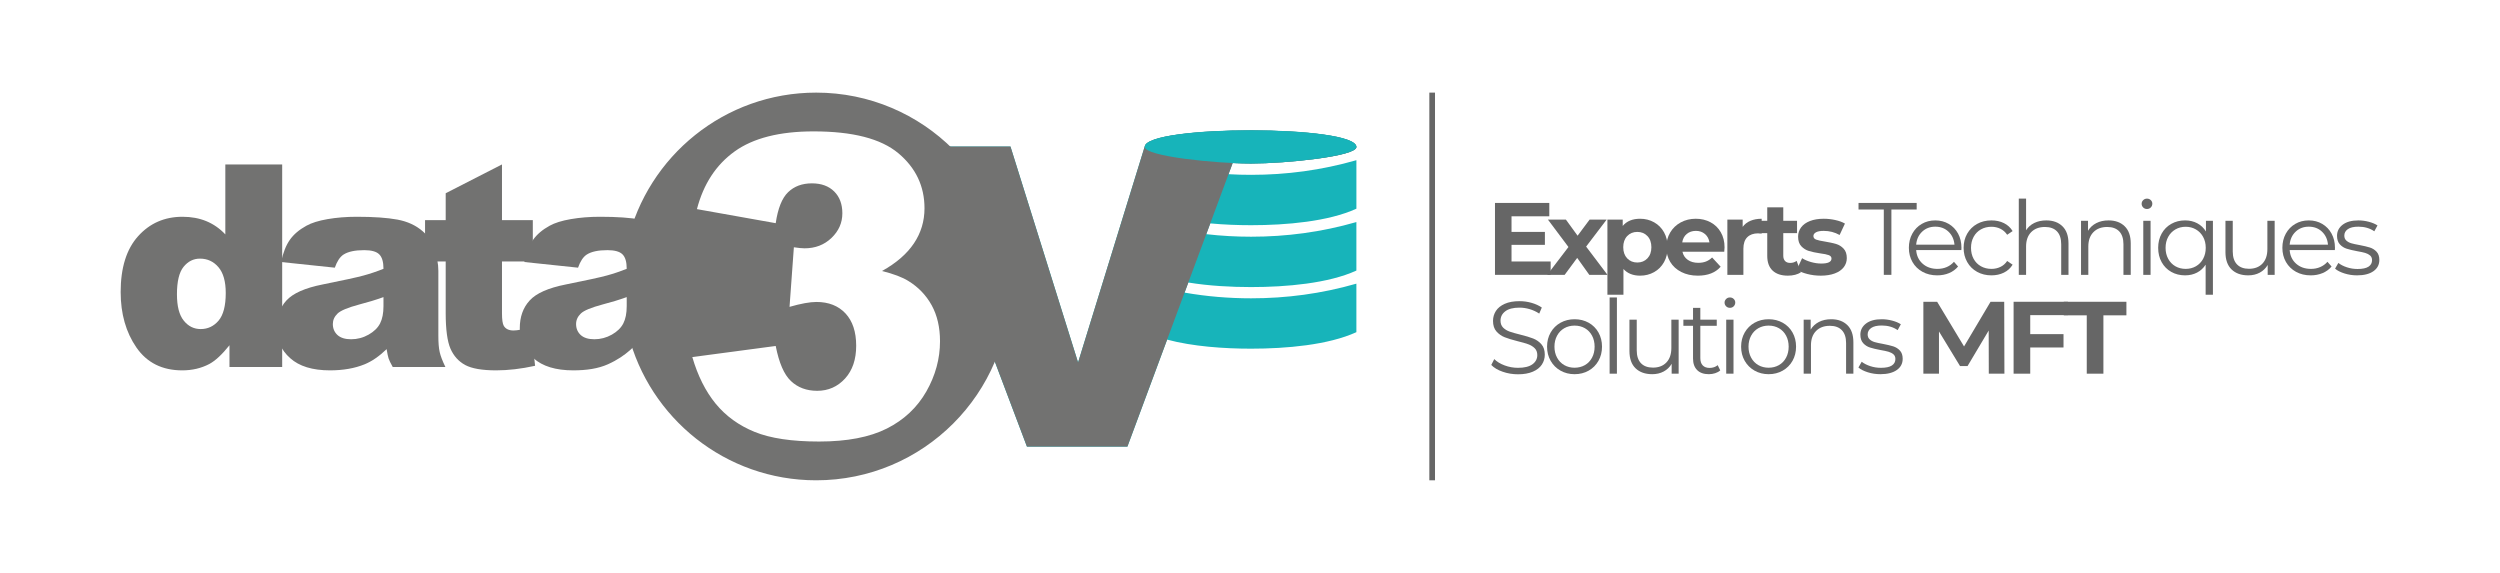 <?xml version="1.0" encoding="UTF-8"?>
<!DOCTYPE svg PUBLIC "-//W3C//DTD SVG 1.1//EN" "http://www.w3.org/Graphics/SVG/1.1/DTD/svg11.dtd">
<!-- Creator: CorelDRAW 2020 (64-Bit) -->
<svg xmlns="http://www.w3.org/2000/svg" xml:space="preserve" width="1200px" height="275px" version="1.1" style="shape-rendering:geometricPrecision; text-rendering:geometricPrecision; image-rendering:optimizeQuality; fill-rule:evenodd; clip-rule:evenodd"
viewBox="0 0 1962.03 450.71"
 xmlns:xlink="http://www.w3.org/1999/xlink"
 xmlns:xodm="http://www.corel.com/coreldraw/odm/2003">
 <defs>
  <style type="text/css">
   <![CDATA[
    .str0 {stroke:#666666;stroke-width:4.46;stroke-miterlimit:22.926}
    .fil4 {fill:none}
    .fil2 {fill:#727271}
    .fil0 {fill:#17B4BA}
    .fil1 {fill:#727271;fill-rule:nonzero}
    .fil3 {fill:#666666;fill-rule:nonzero}
   ]]>
  </style>
 </defs>
 <g id="Plan_x0020_1">
  <g id="_2495676271440">
   <path class="fil0" d="M929.54 230.19c17.44,3.06 34.89,4.49 52.34,4.49 27.63,0 55.21,-3.59 82.83,-11.53 0,6.68 0,6.82 0,13.5 0,6.67 0,18 0,24.66 -22.01,10.09 -55.21,13 -82.84,12.99 -21.28,0 -45.85,-1.72 -66.06,-7.12l-31.25 84.16 -79.02 0 -89.19 -236.08 76.22 0 53.19 169.92 52.43 -169.92 0 0c2.5,-17.02 166.53,-16.89 166.53,0.4 0,7.32 -55.2,12.99 -82.84,12.98 -4.27,0 -9.21,-0.13 -14.49,-0.39l-3.26 8.79c5.92,0.34 11.84,0.5 17.77,0.5 27.62,0 55.21,-3.59 82.82,-11.52 0,6.68 0,6.82 0,13.49 0,6.67 0,18 0,24.67 -22,10.08 -55.2,12.99 -82.84,12.98 -10.23,0 -21.22,-0.4 -32.13,-1.41l-3.14 8.46c11.76,1.36 23.51,2.01 35.27,2.01 27.63,0 55.21,-3.59 82.83,-11.53 0,6.68 0,6.83 0,13.49 0,6.68 0,18 0,24.67 -22.01,10.09 -55.21,12.99 -82.84,12.99 -15.7,0 -33.18,-0.94 -49.38,-3.59l-2.95 7.94z"/>
   <path class="fil1" d="M392.56 129.36l0 43.84 24.25 0 0 32.49 -24.25 0 0 40.87c0,4.9 0.48,8.16 1.41,9.76 1.44,2.44 4,3.67 7.64,3.67 3.26,0 7.82,-0.93 13.72,-2.82l3.26 30.6c-10.94,2.41 -21.14,3.59 -30.63,3.59 -11.02,0 -19.14,-1.41 -24.37,-4.22 -5.19,-2.82 -9.05,-7.12 -11.57,-12.87 -2.49,-5.75 -3.75,-15.1 -3.75,-27.97l0 -40.61 -16.24 0 0 -32.49 16.24 0 0 -21.18 44.29 -22.66z"/>
   <path class="fil1" d="M299.33 233.73c-6.09,2.19 -12.43,4.12 -19.07,5.82 -8.97,2.41 -14.68,4.79 -17.06,7.12 -2.48,2.41 -3.71,5.16 -3.71,8.24 0,3.52 1.23,6.41 3.64,8.64 2.45,2.22 6.01,3.34 10.72,3.34 4.93,0 9.53,-1.23 13.79,-3.64 4.23,-2.41 7.24,-5.34 9.02,-8.83 1.78,-3.48 2.67,-8.01 2.67,-13.57l0 -7.12zm-38.28 -23.15l-42.28 -4.45c1.6,-7.41 3.9,-13.24 6.9,-17.46 3,-4.27 7.31,-7.94 12.98,-11.06 4.04,-2.26 9.61,-4 16.69,-5.23 7.08,-1.22 14.76,-1.85 23.03,-1.85 13.24,0 23.85,0.74 31.9,2.22 8.01,1.49 14.72,4.6 20.06,9.31 3.79,3.27 6.75,7.9 8.91,13.88 2.18,5.97 3.26,11.68 3.26,17.13l0 51.03c0,5.46 0.33,9.72 1.04,12.8 0.67,3.08 2.18,7.01 4.49,11.79l-41.43 0c-1.67,-2.96 -2.75,-5.19 -3.27,-6.75 -0.48,-1.55 -1,-3.96 -1.52,-7.27 -5.78,5.57 -11.53,9.54 -17.28,11.91 -7.83,3.19 -16.91,4.78 -27.26,4.78 -13.76,0 -24.22,-3.19 -31.34,-9.6 -7.16,-6.38 -10.72,-14.28 -10.72,-23.63 0,-8.79 2.56,-16.02 7.71,-21.69 5.16,-5.68 14.65,-9.91 28.49,-12.65 16.58,-3.34 27.33,-5.67 32.27,-7.05 4.93,-1.33 10.16,-3.08 15.65,-5.27 0,-5.45 -1.12,-9.23 -3.38,-11.42 -2.22,-2.19 -6.15,-3.26 -11.79,-3.26 -7.23,0 -12.65,1.15 -16.28,3.48 -2.82,1.86 -5.08,5.27 -6.83,10.31z"/>
   <path class="fil1" d="M175.24 230.5c0,-9.09 -1.93,-15.87 -5.75,-20.32 -3.82,-4.49 -8.68,-6.72 -14.54,-6.72 -5.12,0 -9.42,2.16 -12.9,6.46 -3.45,4.26 -5.2,11.46 -5.2,21.58 0,9.46 1.78,16.36 5.38,20.77 3.56,4.42 8.01,6.6 13.28,6.6 5.64,0 10.31,-2.22 14.09,-6.63 3.75,-4.45 5.64,-11.69 5.64,-21.74zm44.4 -101.14l0 159.33 -41.47 0 0 -17.09c-5.79,7.26 -11.09,12.2 -15.87,14.76 -6.35,3.34 -13.47,5 -21.29,5 -15.69,0 -27.71,-5.97 -36.02,-17.95 -8.27,-11.97 -12.42,-26.55 -12.42,-43.65 0,-19.18 4.6,-33.82 13.76,-43.99 9.16,-10.16 20.77,-15.24 34.9,-15.24 6.9,0 13.13,1.15 18.73,3.45 5.64,2.34 10.61,5.79 14.95,10.42l0 -55.04 44.73 0z"/>
   <path class="fil1" d="M452.4 210.58l-42.28 -4.45c1.6,-7.41 3.9,-13.24 6.9,-17.46 3.01,-4.27 7.31,-7.94 12.98,-11.06 4.05,-2.26 9.61,-4 16.69,-5.23 7.09,-1.22 14.77,-1.85 23.03,-1.85 13.25,0 23.85,0.74 31.9,2.22 8.01,1.49 14.73,4.6 20.07,9.31 3.78,3.27 6.75,7.9 8.9,13.88 2.19,5.97 3.26,11.68 3.26,17.13l0 51.03c0,5.46 0.34,9.72 1.04,12.8 0.67,3.08 2.19,7.01 4.49,11.79l-32.11 0c-1.67,-2.96 -1.4,-6.01 -1.89,-7.57 -0.5,-1.55 -1.55,-12.19 -2.07,-15.49 -5.79,5.56 -12.35,14.21 -27.43,20.95 -7.71,3.45 -16.91,4.78 -27.26,4.78 -13.76,0 -24.22,-3.19 -31.34,-9.6 -7.16,-6.38 -10.72,-14.28 -10.72,-23.63 0,-8.79 2.56,-16.02 7.72,-21.69 5.15,-5.68 14.65,-9.91 28.48,-12.65 16.58,-3.34 27.33,-5.67 32.27,-7.05 4.93,-1.33 10.16,-3.08 15.65,-5.27 0,-5.45 -1.11,-9.23 -3.37,-11.42 -2.23,-2.19 -6.16,-3.26 -11.8,-3.26 -7.23,0 -12.65,1.15 -16.28,3.48 -2.82,1.86 -5.08,5.27 -6.83,10.31zm38.28 23.15c-6.08,2.19 -12.42,4.12 -19.06,5.82 -8.98,2.41 -14.69,4.79 -17.06,7.12 -2.49,2.41 -3.71,5.16 -3.71,8.24 0,3.52 1.22,6.41 3.63,8.64 2.45,2.22 6.01,3.34 10.72,3.34 4.93,0 9.53,-1.23 13.8,-3.64 4.23,-2.41 7.23,-5.34 9.01,-8.83 1.78,-3.48 2.67,-8.01 2.67,-13.57l0 -7.12z"/>
   <path class="fil2" d="M639.72 72.86c-72.08,0 -132.48,50.01 -148.39,117.22 -2.68,11.32 6.26,23.13 6.26,35.27 0,12.9 -8.76,25.43 -5.75,37.38 16.66,66.15 76.56,115.12 147.88,115.12 84.22,0 152.5,-68.28 152.5,-152.5 0,-84.22 -68.28,-152.49 -152.5,-152.49zm-31.82 102.71l-61.98 -11.05c5.16,-19.73 15,-34.84 29.67,-45.39 14.62,-10.5 35.34,-15.77 62.1,-15.77 30.77,0 52.97,5.71 66.71,17.2 13.69,11.48 20.55,25.94 20.55,43.3 0,10.17 -2.8,19.4 -8.35,27.64 -5.55,8.24 -13.9,15.5 -25.11,21.71 9.12,2.25 16.1,4.89 20.88,7.91 7.86,4.84 13.9,11.21 18.25,19.07 4.34,7.91 6.53,17.31 6.53,28.25 0,13.73 -3.57,26.92 -10.77,39.56 -7.2,12.59 -17.53,22.32 -31.04,29.13 -13.52,6.81 -31.27,10.22 -53.31,10.22 -21.43,0 -38.36,-2.53 -50.72,-7.58 -12.42,-5.06 -22.59,-12.42 -30.61,-22.15 -7.97,-9.73 -14.12,-21.98 -18.41,-36.71l65.61 -8.74c2.59,13.25 6.54,22.48 11.98,27.59 5.39,5.11 12.26,7.69 20.67,7.69 8.73,0 16.04,-3.24 21.92,-9.67 5.83,-6.43 8.74,-15 8.74,-25.77 0,-10.94 -2.8,-19.4 -8.41,-25.44 -5.6,-5.99 -13.24,-9.02 -22.86,-9.02 -5.11,0 -12.2,1.27 -21.16,3.85l3.41 -46.87c3.57,0.55 6.38,0.82 8.41,0.82 8.46,0 15.55,-2.75 21.21,-8.19 5.66,-5.44 8.52,-11.87 8.52,-19.34 0,-7.2 -2.14,-12.92 -6.38,-17.15 -4.28,-4.28 -10.16,-6.43 -17.58,-6.43 -7.69,0 -13.9,2.31 -18.74,6.98 -4.78,4.62 -8.02,12.75 -9.73,24.35z"/>
   <path class="fil2" d="M884.56 351.34l-79.02 0 -89.19 -236.08 76.22 0 53.19 169.92 52.43 -169.92 0 0c2.5,-17.02 166.53,-16.89 166.53,0.4 0,7.32 -55.2,12.99 -82.84,12.98 -4.27,0 -9.21,-0.13 -14.49,-0.39 -27.61,74.36 -55.22,148.73 -82.83,223.09z"/>
   <path class="fil0" d="M1064.72 115.59c0,7.36 -55.48,13.06 -83.26,13.05 -27.77,0 -83.22,-5.69 -83.22,-13.05 0,-17.5 166.48,-17.5 166.48,0z"/>
   <polygon class="fil3" points="1217.53,205.71 1217.53,216.22 1173.74,216.22 1173.74,159.65 1216.48,159.65 1216.48,170.16 1186.75,170.16 1186.75,182.44 1213.01,182.44 1213.01,192.62 1186.75,192.62 1186.75,205.71 "/>
   <polygon id="1" class="fil3" points="1247.94,216.22 1238.41,202.88 1228.55,216.22 1214.81,216.22 1231.54,194.32 1215.38,172.74 1229.52,172.74 1238.73,185.43 1248.19,172.74 1261.6,172.74 1245.44,193.99 1262.25,216.22 "/>
   <path id="2" class="fil3" d="M1287.89 172.09c4.04,0 7.72,0.93 11.03,2.79 3.32,1.86 5.91,4.47 7.8,7.84 1.89,3.37 2.83,7.29 2.83,11.76 0,4.47 -0.94,8.39 -2.83,11.76 -1.89,3.36 -4.48,5.98 -7.8,7.84 -3.31,1.85 -6.99,2.78 -11.03,2.78 -5.55,0 -9.91,-1.75 -13.09,-5.25l0 20.28 -12.61 0 0 -59.15 12.04 0 0 5.01c3.13,-3.77 7.68,-5.66 13.66,-5.66zm-2.18 34.43c3.23,0 5.89,-1.09 7.96,-3.27 2.07,-2.19 3.11,-5.11 3.11,-8.77 0,-3.66 -1.04,-6.59 -3.11,-8.77 -2.07,-2.18 -4.73,-3.27 -7.96,-3.27 -3.23,0 -5.89,1.09 -7.96,3.27 -2.07,2.18 -3.11,5.11 -3.11,8.77 0,3.66 1.04,6.58 3.11,8.77 2.07,2.18 4.73,3.27 7.96,3.27z"/>
   <path id="3" class="fil3" d="M1354.34 194.64c0,0.16 -0.08,1.29 -0.24,3.39l-32.89 0c0.59,2.7 1.99,4.83 4.2,6.39 2.21,1.56 4.96,2.34 8.25,2.34 2.26,0 4.26,-0.33 6.02,-1.01 1.75,-0.67 3.38,-1.74 4.88,-3.19l6.71 7.27c-4.09,4.69 -10.07,7.03 -17.94,7.03 -4.9,0 -9.24,-0.95 -13.01,-2.87 -3.77,-1.91 -6.68,-4.56 -8.73,-7.96 -2.04,-3.39 -3.06,-7.24 -3.06,-11.55 0,-4.26 1,-8.1 3.02,-11.52 2.02,-3.42 4.8,-6.08 8.33,-8 3.53,-1.91 7.47,-2.87 11.84,-2.87 4.25,0 8.1,0.92 11.55,2.75 3.45,1.83 6.16,4.46 8.12,7.88 1.97,3.42 2.95,7.4 2.95,11.92zm-22.54 -13.01c-2.86,0 -5.26,0.81 -7.19,2.42 -1.94,1.62 -3.13,3.83 -3.56,6.63l21.41 0c-0.43,-2.75 -1.61,-4.94 -3.55,-6.59 -1.94,-1.64 -4.31,-2.46 -7.11,-2.46z"/>
   <path id="4" class="fil3" d="M1368.59 178.48c1.51,-2.1 3.55,-3.69 6.1,-4.77 2.56,-1.08 5.51,-1.62 8.85,-1.62l0 11.64c-1.4,-0.11 -2.34,-0.16 -2.83,-0.16 -3.61,0 -6.43,1.01 -8.48,3.03 -2.05,2.02 -3.07,5.05 -3.07,9.09l0 20.53 -12.61 0 0 -43.48 12.04 0 0 5.74z"/>
   <path id="5" class="fil3" d="M1414.44 214.12c-1.24,0.91 -2.76,1.6 -4.57,2.06 -1.8,0.45 -3.7,0.68 -5.69,0.68 -5.18,0 -9.18,-1.32 -12,-3.96 -2.83,-2.64 -4.25,-6.51 -4.25,-11.63l0 -17.86 -6.7 0 0 -9.7 6.7 0 0 -10.58 12.61 0 0 10.58 10.83 0 0 9.7 -10.83 0 0 17.7c0,1.83 0.47,3.24 1.41,4.24 0.95,1 2.28,1.49 4,1.49 2,0 3.69,-0.54 5.09,-1.61l3.4 8.89z"/>
   <path id="6" class="fil3" d="M1429.98 216.86c-3.61,0 -7.14,-0.44 -10.59,-1.33 -3.44,-0.89 -6.19,-2.01 -8.24,-3.35l4.2 -9.06c1.94,1.24 4.29,2.25 7.03,3.04 2.75,0.78 5.45,1.17 8.08,1.17 5.34,0 8.01,-1.32 8.01,-3.96 0,-1.24 -0.73,-2.13 -2.19,-2.67 -1.45,-0.54 -3.69,-1 -6.7,-1.37 -3.56,-0.54 -6.49,-1.16 -8.81,-1.86 -2.32,-0.7 -4.33,-1.94 -6.02,-3.72 -1.7,-1.78 -2.55,-4.31 -2.55,-7.59 0,-2.75 0.8,-5.19 2.39,-7.32 1.59,-2.12 3.9,-3.78 6.95,-4.97 3.04,-1.18 6.64,-1.78 10.78,-1.78 3.07,0 6.13,0.34 9.18,1.02 3.04,0.67 5.56,1.6 7.55,2.78l-4.2 8.97c-3.83,-2.15 -8,-3.23 -12.53,-3.23 -2.69,0 -4.71,0.38 -6.06,1.13 -1.34,0.76 -2.02,1.73 -2.02,2.91 0,1.35 0.73,2.29 2.18,2.83 1.46,0.54 3.78,1.05 6.95,1.54 3.56,0.59 6.47,1.22 8.73,1.89 2.26,0.68 4.23,1.9 5.9,3.68 1.67,1.78 2.51,4.26 2.51,7.43 0,2.7 -0.81,5.1 -2.43,7.2 -1.62,2.1 -3.97,3.73 -7.07,4.88 -3.1,1.16 -6.77,1.74 -11.03,1.74z"/>
   <polygon id="7" class="fil3" points="1479.62,164.82 1459.74,164.82 1459.74,159.65 1505.48,159.65 1505.48,164.82 1485.6,164.82 1485.6,216.22 1479.62,216.22 "/>
   <path id="8" class="fil3" d="M1540.63 196.74l-35.55 0c0.32,4.42 2.02,7.99 5.09,10.71 3.07,2.72 6.95,4.08 11.63,4.08 2.64,0 5.07,-0.47 7.28,-1.42 2.21,-0.94 4.12,-2.32 5.73,-4.16l3.24 3.72c-1.89,2.26 -4.25,3.99 -7.07,5.17 -2.83,1.19 -5.94,1.78 -9.34,1.78 -4.36,0 -8.23,-0.93 -11.59,-2.79 -3.37,-1.86 -6,-4.43 -7.88,-7.71 -1.89,-3.29 -2.83,-7.01 -2.83,-11.16 0,-4.14 0.9,-7.86 2.71,-11.15 1.8,-3.28 4.28,-5.84 7.43,-7.67 3.15,-1.84 6.69,-2.75 10.63,-2.75 3.93,0 7.46,0.91 10.58,2.75 3.13,1.83 5.58,4.37 7.36,7.63 1.77,3.26 2.66,6.99 2.66,11.19l-0.08 1.78zm-20.52 -18.42c-4.1,0 -7.53,1.3 -10.31,3.92 -2.77,2.61 -4.35,6.02 -4.72,10.22l30.14 0c-0.38,-4.2 -1.95,-7.61 -4.73,-10.22 -2.77,-2.62 -6.23,-3.92 -10.38,-3.92z"/>
   <path id="9" class="fil3" d="M1564.31 216.62c-4.2,0 -7.96,-0.92 -11.27,-2.75 -3.32,-1.83 -5.91,-4.4 -7.8,-7.71 -1.89,-3.32 -2.83,-7.05 -2.83,-11.2 0,-4.14 0.94,-7.86 2.83,-11.15 1.89,-3.28 4.48,-5.84 7.8,-7.67 3.31,-1.84 7.07,-2.75 11.27,-2.75 3.66,0 6.94,0.71 9.82,2.14 2.88,1.43 5.16,3.51 6.83,6.26l-4.29 2.91c-1.4,-2.1 -3.17,-3.67 -5.33,-4.73 -2.15,-1.05 -4.5,-1.57 -7.03,-1.57 -3.07,0 -5.83,0.68 -8.28,2.06 -2.45,1.37 -4.36,3.33 -5.74,5.86 -1.37,2.53 -2.06,5.41 -2.06,8.64 0,3.29 0.69,6.19 2.06,8.69 1.38,2.51 3.29,4.44 5.74,5.82 2.45,1.37 5.21,2.06 8.28,2.06 2.53,0 4.88,-0.51 7.03,-1.54 2.16,-1.02 3.93,-2.58 5.33,-4.68l4.29 2.91c-1.67,2.74 -3.96,4.83 -6.87,6.26 -2.91,1.43 -6.17,2.14 -9.78,2.14z"/>
   <path id="10" class="fil3" d="M1607.46 173.39c5.34,0 9.58,1.55 12.73,4.65 3.15,3.09 4.73,7.6 4.73,13.53l0 24.65 -5.74 0 0 -24.08c0,-4.42 -1.1,-7.79 -3.31,-10.11 -2.21,-2.31 -5.36,-3.47 -9.46,-3.47 -4.58,0 -8.2,1.36 -10.87,4.08 -2.66,2.72 -3.99,6.48 -3.99,11.27l0 22.31 -5.74 0 0 -59.96 5.74 0 0 24.89c1.56,-2.48 3.71,-4.39 6.46,-5.74 2.75,-1.35 5.9,-2.02 9.45,-2.02z"/>
   <path id="11" class="fil3" d="M1656.44 173.39c5.33,0 9.57,1.55 12.72,4.65 3.15,3.09 4.73,7.6 4.73,13.53l0 24.65 -5.74 0 0 -24.08c0,-4.42 -1.1,-7.79 -3.31,-10.11 -2.21,-2.31 -5.36,-3.47 -9.45,-3.47 -4.58,0 -8.21,1.36 -10.87,4.08 -2.67,2.72 -4,6.48 -4,11.27l0 22.31 -5.74 0 0 -42.51 5.5 0 0 7.84c1.56,-2.59 3.73,-4.59 6.5,-6.02 2.78,-1.43 5.99,-2.14 9.66,-2.14z"/>
   <path id="12" class="fil3" d="M1683.75 173.71l5.74 0 0 42.51 -5.74 0 0 -42.51zm2.91 -9.29c-1.18,0 -2.18,-0.4 -2.99,-1.21 -0.81,-0.81 -1.21,-1.78 -1.21,-2.91 0,-1.08 0.4,-2.02 1.21,-2.83 0.81,-0.81 1.81,-1.21 2.99,-1.21 1.19,0 2.18,0.39 2.99,1.17 0.81,0.78 1.21,1.71 1.21,2.79 0,1.18 -0.4,2.18 -1.21,2.99 -0.81,0.81 -1.8,1.21 -2.99,1.21z"/>
   <path id="13" class="fil3" d="M1738.54 173.71l0 58.18 -5.73 0 0 -23.67c-1.78,2.74 -4.06,4.83 -6.83,6.26 -2.78,1.43 -5.89,2.14 -9.34,2.14 -4.04,0 -7.66,-0.9 -10.86,-2.71 -3.21,-1.8 -5.73,-4.35 -7.56,-7.63 -1.83,-3.29 -2.75,-7.06 -2.75,-11.32 0,-4.2 0.92,-7.94 2.75,-11.23 1.83,-3.28 4.36,-5.83 7.6,-7.63 3.23,-1.81 6.84,-2.71 10.82,-2.71 3.56,0 6.75,0.75 9.58,2.26 2.83,1.51 5.11,3.66 6.83,6.47l0 -8.41 5.49 0zm-21.41 37.82c2.96,0 5.64,-0.69 8.04,-2.06 2.4,-1.38 4.28,-3.33 5.66,-5.86 1.37,-2.53 2.06,-5.41 2.06,-8.65 0,-3.23 -0.69,-6.1 -2.06,-8.6 -1.38,-2.51 -3.26,-4.46 -5.66,-5.86 -2.4,-1.4 -5.08,-2.1 -8.04,-2.1 -3.02,0 -5.72,0.7 -8.12,2.1 -2.4,1.4 -4.28,3.35 -5.66,5.86 -1.37,2.5 -2.06,5.37 -2.06,8.6 0,3.24 0.69,6.12 2.06,8.65 1.38,2.53 3.26,4.48 5.66,5.86 2.4,1.37 5.1,2.06 8.12,2.06z"/>
   <path id="14" class="fil3" d="M1787.11 173.71l0 42.51 -5.49 0 0 -7.76c-1.51,2.58 -3.59,4.59 -6.23,6.02 -2.63,1.43 -5.65,2.14 -9.05,2.14 -5.54,0 -9.92,-1.55 -13.13,-4.65 -3.2,-3.09 -4.81,-7.63 -4.81,-13.61l0 -24.65 5.74 0 0 24.08c0,4.47 1.11,7.87 3.32,10.18 2.2,2.32 5.36,3.48 9.45,3.48 4.47,0 8,-1.36 10.59,-4.08 2.58,-2.72 3.88,-6.51 3.88,-11.36l0 -22.3 5.73 0z"/>
   <path id="15" class="fil3" d="M1834.47 196.74l-35.56 0c0.33,4.42 2.02,7.99 5.09,10.71 3.07,2.72 6.95,4.08 11.64,4.08 2.64,0 5.06,-0.47 7.27,-1.42 2.21,-0.94 4.12,-2.32 5.74,-4.16l3.23 3.72c-1.88,2.26 -4.24,3.99 -7.07,5.17 -2.83,1.19 -5.94,1.78 -9.33,1.78 -4.36,0 -8.23,-0.93 -11.6,-2.79 -3.36,-1.86 -5.99,-4.43 -7.88,-7.71 -1.88,-3.29 -2.82,-7.01 -2.82,-11.16 0,-4.14 0.9,-7.86 2.7,-11.15 1.81,-3.28 4.28,-5.84 7.44,-7.67 3.15,-1.84 6.69,-2.75 10.62,-2.75 3.94,0 7.46,0.91 10.59,2.75 3.12,1.83 5.58,4.37 7.35,7.63 1.78,3.26 2.67,6.99 2.67,11.19l-0.08 1.78zm-20.53 -18.42c-4.09,0 -7.53,1.3 -10.3,3.92 -2.77,2.61 -4.35,6.02 -4.73,10.22l30.14 0c-0.37,-4.2 -1.95,-7.61 -4.72,-10.22 -2.78,-2.62 -6.24,-3.92 -10.39,-3.92z"/>
   <path id="16" class="fil3" d="M1851.92 216.62c-3.44,0 -6.74,-0.5 -9.89,-1.5 -3.16,-0.99 -5.62,-2.24 -7.4,-3.75l2.59 -4.53c1.78,1.4 4.01,2.55 6.71,3.44 2.69,0.89 5.49,1.33 8.4,1.33 3.88,0 6.75,-0.61 8.61,-1.82 1.85,-1.21 2.78,-2.92 2.78,-5.13 0,-1.56 -0.51,-2.79 -1.53,-3.68 -1.03,-0.88 -2.32,-1.56 -3.88,-2.02 -1.56,-0.45 -3.64,-0.9 -6.22,-1.33 -3.45,-0.65 -6.23,-1.31 -8.33,-1.98 -2.1,-0.67 -3.89,-1.82 -5.37,-3.43 -1.48,-1.62 -2.22,-3.86 -2.22,-6.71 0,-3.56 1.48,-6.47 4.44,-8.73 2.96,-2.26 7.08,-3.39 12.37,-3.39 2.74,0 5.49,0.36 8.24,1.09 2.74,0.73 5.01,1.68 6.79,2.87l-2.51 4.6c-3.5,-2.42 -7.68,-3.63 -12.52,-3.63 -3.67,0 -6.43,0.64 -8.29,1.94 -1.86,1.29 -2.79,2.99 -2.79,5.09 0,1.61 0.53,2.91 1.58,3.88 1.05,0.97 2.36,1.68 3.92,2.14 1.56,0.46 3.72,0.93 6.46,1.41 3.4,0.65 6.12,1.29 8.17,1.94 2.04,0.65 3.79,1.75 5.25,3.31 1.45,1.57 2.18,3.72 2.18,6.47 0,3.72 -1.55,6.67 -4.65,8.85 -3.09,2.18 -7.39,3.27 -12.89,3.27z"/>
   <path id="17" class="fil3" d="M1191.84 294.45c-4.21,0 -8.23,-0.67 -12.08,-2.02 -3.86,-1.34 -6.83,-3.12 -8.93,-5.33l2.34 -4.61c2.05,2.05 4.77,3.71 8.16,4.97 3.4,1.27 6.9,1.9 10.51,1.9 5.06,0 8.86,-0.93 11.39,-2.79 2.53,-1.85 3.8,-4.27 3.8,-7.23 0,-2.26 -0.69,-4.07 -2.06,-5.41 -1.38,-1.35 -3.06,-2.39 -5.05,-3.11 -2,-0.73 -4.77,-1.53 -8.33,-2.39 -4.25,-1.08 -7.65,-2.11 -10.18,-3.11 -2.53,-1 -4.7,-2.52 -6.5,-4.56 -1.81,-2.05 -2.71,-4.83 -2.71,-8.33 0,-2.85 0.76,-5.45 2.26,-7.8 1.51,-2.34 3.83,-4.21 6.95,-5.61 3.13,-1.4 7.01,-2.1 11.64,-2.1 3.23,0 6.4,0.44 9.49,1.33 3.1,0.89 5.78,2.11 8.04,3.68l-2.02 4.77c-2.37,-1.57 -4.9,-2.74 -7.59,-3.52 -2.7,-0.78 -5.33,-1.17 -7.92,-1.17 -4.96,0 -8.69,0.95 -11.19,2.87 -2.51,1.91 -3.76,4.37 -3.76,7.39 0,2.26 0.69,4.08 2.06,5.46 1.37,1.37 3.1,2.42 5.17,3.15 2.08,0.72 4.86,1.52 8.37,2.38 4.14,1.02 7.5,2.03 10.06,3.03 2.56,1 4.72,2.51 6.5,4.53 1.78,2.02 2.67,4.75 2.67,8.2 0,2.85 -0.77,5.45 -2.31,7.8 -1.53,2.34 -3.89,4.2 -7.07,5.57 -3.17,1.38 -7.08,2.06 -11.71,2.06z"/>
   <path id="18" class="fil3" d="M1236.37 294.37c-4.1,0 -7.79,-0.93 -11.08,-2.79 -3.28,-1.85 -5.87,-4.43 -7.75,-7.71 -1.89,-3.29 -2.83,-7.01 -2.83,-11.15 0,-4.15 0.94,-7.87 2.83,-11.16 1.88,-3.28 4.47,-5.84 7.75,-7.67 3.29,-1.83 6.98,-2.75 11.08,-2.75 4.09,0 7.78,0.92 11.07,2.75 3.28,1.83 5.85,4.39 7.71,7.67 1.86,3.29 2.79,7.01 2.79,11.16 0,4.14 -0.93,7.86 -2.79,11.15 -1.86,3.28 -4.43,5.86 -7.71,7.71 -3.29,1.86 -6.98,2.79 -11.07,2.79zm0 -5.09c3.01,0 5.72,-0.69 8.12,-2.06 2.39,-1.37 4.26,-3.33 5.61,-5.86 1.35,-2.53 2.02,-5.41 2.02,-8.64 0,-3.24 -0.67,-6.12 -2.02,-8.65 -1.35,-2.53 -3.22,-4.49 -5.61,-5.86 -2.4,-1.37 -5.11,-2.06 -8.12,-2.06 -3.02,0 -5.73,0.69 -8.13,2.06 -2.39,1.37 -4.28,3.33 -5.65,5.86 -1.38,2.53 -2.06,5.41 -2.06,8.65 0,3.23 0.68,6.11 2.06,8.64 1.37,2.53 3.26,4.49 5.65,5.86 2.4,1.37 5.11,2.06 8.13,2.06z"/>
   <polygon id="19" class="fil3" points="1263.92,234.01 1269.66,234.01 1269.66,293.97 1263.92,293.97 "/>
   <path id="20" class="fil3" d="M1318.23 251.46l0 42.51 -5.5 0 0 -7.76c-1.51,2.59 -3.58,4.59 -6.22,6.02 -2.64,1.43 -5.66,2.14 -9.05,2.14 -5.55,0 -9.93,-1.55 -13.13,-4.64 -3.21,-3.1 -4.81,-7.64 -4.81,-13.62l0 -24.65 5.74 0 0 24.08c0,4.47 1.1,7.87 3.31,10.18 2.21,2.32 5.36,3.48 9.46,3.48 4.47,0 8,-1.36 10.58,-4.08 2.59,-2.72 3.88,-6.51 3.88,-11.35l0 -22.31 5.74 0z"/>
   <path id="21" class="fil3" d="M1350.96 291.38c-1.08,0.97 -2.41,1.71 -4,2.22 -1.59,0.51 -3.25,0.77 -4.97,0.77 -3.99,0 -7.06,-1.08 -9.21,-3.23 -2.16,-2.16 -3.24,-5.2 -3.24,-9.13l0 -25.7 -7.59 0 0 -4.85 7.59 0 0 -9.29 5.74 0 0 9.29 12.93 0 0 4.85 -12.93 0 0 25.37c0,2.54 0.63,4.46 1.9,5.78 1.27,1.32 3.08,1.98 5.46,1.98 1.18,0 2.33,-0.19 3.43,-0.56 1.1,-0.38 2.06,-0.92 2.87,-1.62l2.02 4.12z"/>
   <path id="22" class="fil3" d="M1355.65 251.46l5.73 0 0 42.51 -5.73 0 0 -42.51zm2.91 -9.29c-1.19,0 -2.19,-0.4 -2.99,-1.21 -0.81,-0.81 -1.22,-1.78 -1.22,-2.91 0,-1.08 0.41,-2.02 1.22,-2.83 0.8,-0.81 1.8,-1.21 2.99,-1.21 1.18,0 2.18,0.39 2.99,1.17 0.8,0.78 1.21,1.71 1.21,2.79 0,1.18 -0.41,2.18 -1.21,2.99 -0.81,0.81 -1.81,1.21 -2.99,1.21z"/>
   <path id="23" class="fil3" d="M1389.02 294.37c-4.09,0 -7.78,-0.93 -11.07,-2.79 -3.28,-1.85 -5.87,-4.43 -7.75,-7.71 -1.89,-3.29 -2.83,-7.01 -2.83,-11.15 0,-4.15 0.94,-7.87 2.83,-11.16 1.88,-3.28 4.47,-5.84 7.75,-7.67 3.29,-1.83 6.98,-2.75 11.07,-2.75 4.1,0 7.79,0.92 11.07,2.75 3.29,1.83 5.86,4.39 7.72,7.67 1.86,3.29 2.79,7.01 2.79,11.16 0,4.14 -0.93,7.86 -2.79,11.15 -1.86,3.28 -4.43,5.86 -7.72,7.71 -3.28,1.86 -6.97,2.79 -11.07,2.79zm0 -5.09c3.02,0 5.73,-0.69 8.12,-2.06 2.4,-1.37 4.27,-3.33 5.62,-5.86 1.35,-2.53 2.02,-5.41 2.02,-8.64 0,-3.24 -0.67,-6.12 -2.02,-8.65 -1.35,-2.53 -3.22,-4.49 -5.62,-5.86 -2.39,-1.37 -5.1,-2.06 -8.12,-2.06 -3.01,0 -5.72,0.69 -8.12,2.06 -2.39,1.37 -4.28,3.33 -5.65,5.86 -1.38,2.53 -2.06,5.41 -2.06,8.65 0,3.23 0.68,6.11 2.06,8.64 1.37,2.53 3.26,4.49 5.65,5.86 2.4,1.37 5.11,2.06 8.12,2.06z"/>
   <path id="24" class="fil3" d="M1438.24 251.14c5.33,0 9.57,1.55 12.73,4.65 3.15,3.09 4.72,7.61 4.72,13.53l0 24.65 -5.74 0 0 -24.08c0,-4.42 -1.1,-7.79 -3.31,-10.1 -2.21,-2.32 -5.36,-3.48 -9.45,-3.48 -4.58,0 -8.2,1.36 -10.87,4.08 -2.67,2.72 -4,6.48 -4,11.27l0 22.31 -5.74 0 0 -42.51 5.5 0 0 7.84c1.56,-2.59 3.73,-4.59 6.5,-6.02 2.78,-1.43 5.99,-2.14 9.66,-2.14z"/>
   <path id="25" class="fil3" d="M1476.95 294.37c-3.45,0 -6.75,-0.5 -9.9,-1.49 -3.15,-1 -5.62,-2.25 -7.4,-3.76l2.59 -4.53c1.78,1.4 4.01,2.55 6.71,3.44 2.69,0.89 5.49,1.33 8.4,1.33 3.88,0 6.75,-0.6 8.61,-1.82 1.86,-1.21 2.78,-2.92 2.78,-5.13 0,-1.56 -0.51,-2.79 -1.53,-3.68 -1.02,-0.88 -2.32,-1.56 -3.88,-2.01 -1.56,-0.46 -3.64,-0.91 -6.22,-1.34 -3.45,-0.64 -6.22,-1.3 -8.32,-1.98 -2.11,-0.67 -3.9,-1.82 -5.38,-3.43 -1.48,-1.62 -2.22,-3.85 -2.22,-6.71 0,-3.56 1.48,-6.46 4.44,-8.73 2.97,-2.26 7.09,-3.39 12.37,-3.39 2.74,0 5.49,0.36 8.24,1.09 2.75,0.73 5.01,1.68 6.79,2.87l-2.51 4.6c-3.5,-2.42 -7.67,-3.63 -12.52,-3.63 -3.67,0 -6.43,0.64 -8.29,1.94 -1.85,1.29 -2.78,2.99 -2.78,5.09 0,1.62 0.52,2.91 1.57,3.88 1.05,0.97 2.36,1.68 3.92,2.14 1.56,0.46 3.72,0.93 6.47,1.41 3.39,0.65 6.11,1.3 8.16,1.94 2.05,0.65 3.8,1.75 5.25,3.31 1.46,1.57 2.18,3.72 2.18,6.47 0,3.72 -1.55,6.67 -4.64,8.85 -3.1,2.18 -7.4,3.27 -12.89,3.27z"/>
   <polygon id="26" class="fil3" points="1562.22,293.97 1562.14,260.03 1545.5,287.99 1539.6,287.99 1523.03,260.76 1523.03,293.97 1510.75,293.97 1510.75,237.4 1521.58,237.4 1542.75,272.55 1563.6,237.4 1574.35,237.4 1574.51,293.97 "/>
   <polygon id="27" class="fil3" points="1594.82,247.91 1594.82,262.86 1621,262.86 1621,273.36 1594.82,273.36 1594.82,293.97 1581.73,293.97 1581.73,237.4 1624.47,237.4 1624.47,247.91 "/>
   <polygon id="28" class="fil3" points="1639.29,248.07 1621.19,248.07 1621.19,237.4 1670.48,237.4 1670.48,248.07 1652.38,248.07 1652.38,293.97 1639.29,293.97 "/>
   <line class="fil4 str0" x1="1124.33" y1="72.86" x2="1124.33" y2= "377.85" />
  </g>
  <rect class="fil4" width="1962.03" height="450.71"/>
 </g>
</svg>
